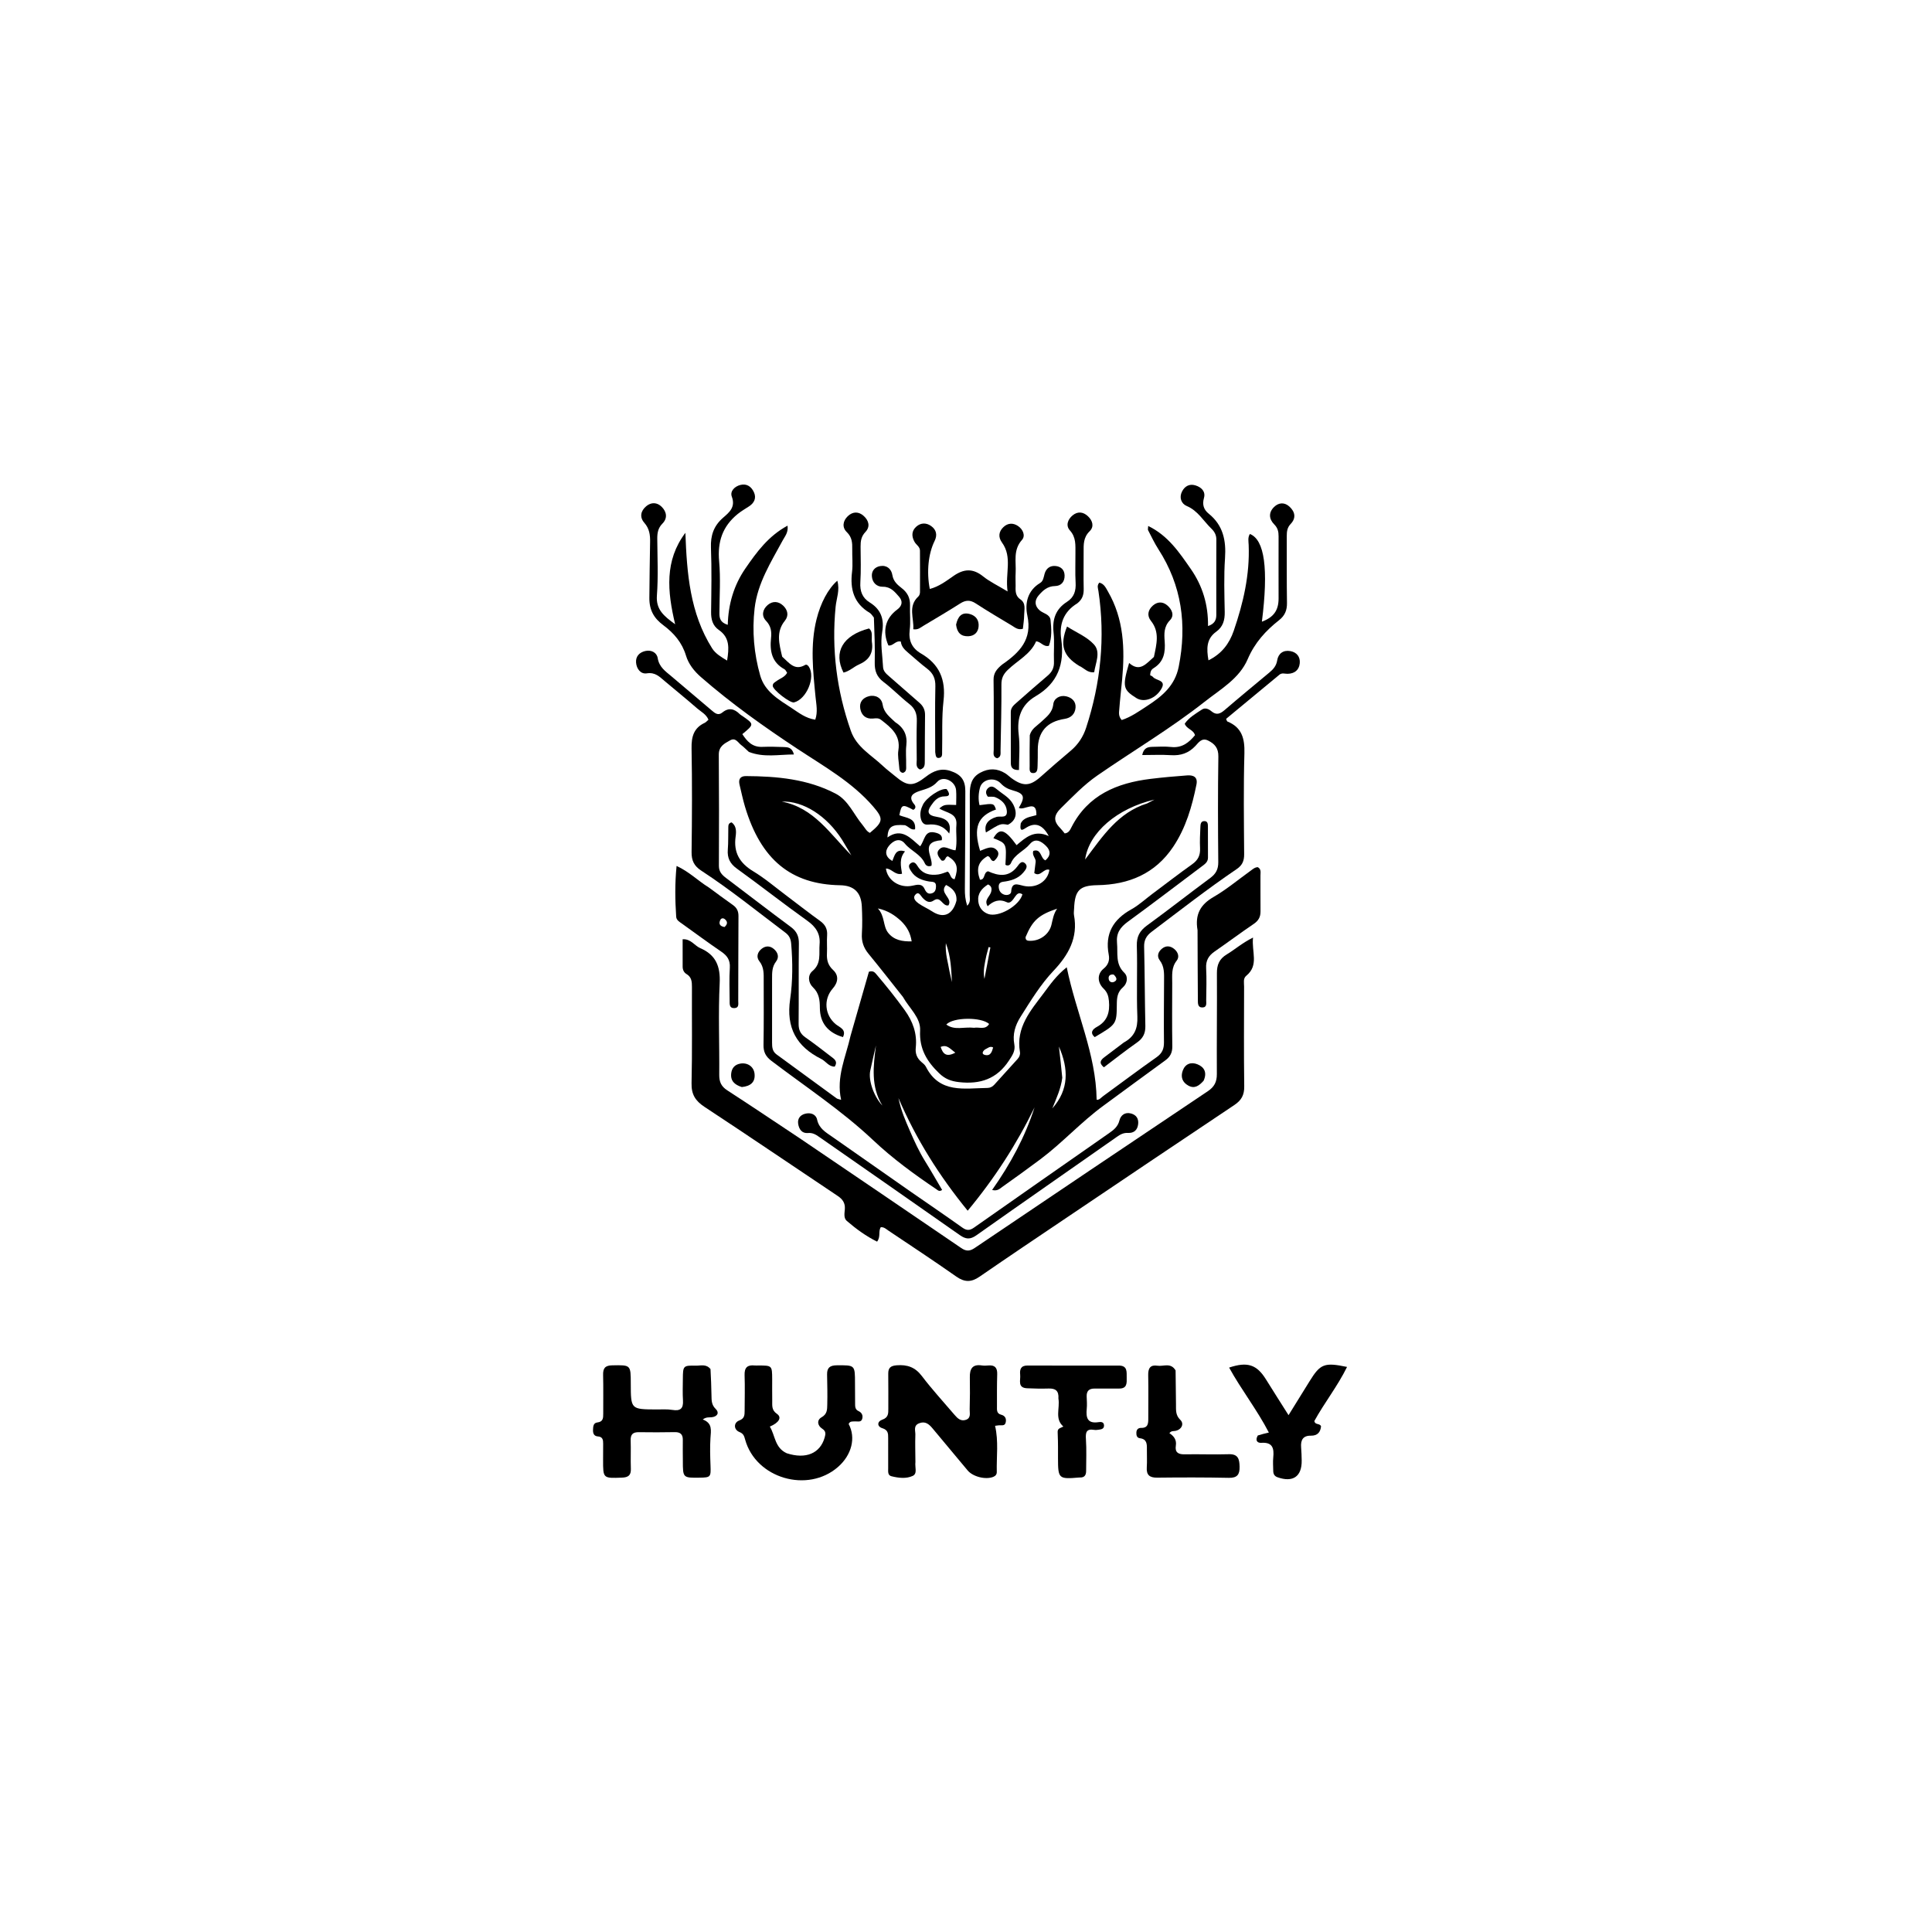 <svg version="1.1" id="Layer_1" xmlns="http://www.w3.org/2000/svg" xmlns:xlink="http://www.w3.org/1999/xlink" x="0px" y="0px"
	 width="100%" viewBox="0 0 1024 1024" enable-background="new 0 0 1024 1024" xml:space="preserve">
<path fill="#000000" opacity="1" stroke="none" 
	d="
M478.58,528.404 
	C472.356,520.553 466.41,512.935 460.284,505.465 
	C457.706,502.321 456.566,499.003 456.811,494.906 
	C457.099,490.093 457.022,485.24 456.787,480.42 
	C456.424,472.939 452.587,469.327 445.282,469.198 
	C419.229,468.738 403.277,455.605 394.873,427.587 
	C393.727,423.765 392.932,419.837 391.984,415.956 
	C391.282,413.078 392.293,411.322 395.375,411.34 
	C411.813,411.44 428.066,412.885 442.928,420.657 
	C449.666,424.181 452.447,431.613 457.124,437.185 
	C458.382,438.684 459.196,440.582 461.056,441.441 
	C468.186,435.534 468.388,433.947 462.796,427.47 
	C451.602,414.503 436.814,406.256 422.785,396.994 
	C404.981,385.24 387.605,372.893 371.497,358.852 
	C367.912,355.726 364.935,351.948 363.587,347.478 
	C361.499,340.552 357.19,335.555 351.621,331.412 
	C346.674,327.734 344.093,323.462 344.176,316.768 
	C344.298,306.951 344.347,297.124 344.565,287.301 
	C344.648,283.576 344.209,280.162 341.509,277.1 
	C338.882,274.122 339.56,270.769 342.53,268.292 
	C345.171,266.089 348.257,266.19 350.694,268.606 
	C353.394,271.281 353.895,274.693 351.108,277.508 
	C348.709,279.93 348.345,282.562 348.369,285.661 
	C348.446,295.659 348.915,305.699 348.174,315.645 
	C347.628,322.986 351.717,326.446 357.845,330.865 
	C353.662,313.343 352.196,297.112 363.268,282.406 
	C364.061,303.847 365.672,324.964 377.447,343.638 
	C379.161,346.355 382.112,348.176 385.372,350.117 
	C386.436,343.561 386.851,337.942 381.037,333.923 
	C377.699,331.616 376.847,328.256 376.896,324.315 
	C377.035,312.984 377.259,301.638 376.82,290.323 
	C376.567,283.816 378.276,278.752 383.207,274.445 
	C386.426,271.634 389.986,268.879 387.878,263.237 
	C386.813,260.388 389.338,257.815 392.396,257.037 
	C395.799,256.172 398.247,257.89 399.617,260.939 
	C401.008,264.033 399.706,266.572 397.146,268.285 
	C395.107,269.65 393.005,270.803 391.04,272.397 
	C382.929,278.975 380.222,287.136 381.153,297.458 
	C381.973,306.55 381.352,315.774 381.305,324.94 
	C381.291,327.629 381.723,329.937 385.729,331.172 
	C386.005,320.217 388.951,310.166 395.085,301.274 
	C401.06,292.612 407.237,284.116 417.421,278.612 
	C417.877,282.264 416.074,284.161 414.939,286.265 
	C408.699,297.832 401.484,309.052 399.952,322.494 
	C398.583,334.503 399.614,346.444 402.934,358.076 
	C405.379,366.646 412.805,370.823 419.581,375.281 
	C423.359,377.766 427.081,380.754 432.107,381.441 
	C433.543,377.279 432.642,373.36 432.26,369.456 
	C430.913,355.692 429.362,341.925 432.783,328.221 
	C434.936,319.595 438.854,312.126 443.785,307.787 
	C445.265,312.728 443.329,317.167 442.898,321.557 
	C440.683,344.134 443.46,366.032 450.979,387.399 
	C454.02,396.039 461.853,400.189 467.95,405.965 
	C470.001,407.908 472.311,409.574 474.474,411.402 
	C480.953,416.877 483.923,416.979 490.759,411.664 
	C494.657,408.635 498.778,406.97 503.741,408.604 
	C509.291,410.43 511.646,413.428 511.64,419.268 
	C511.621,436.588 511.532,453.907 511.402,471.226 
	C511.38,474.073 511.584,476.831 512.636,480.063 
	C514.586,478.171 513.956,476.113 513.964,474.389 
	C514.045,456.569 514.043,438.749 514.017,420.929 
	C514.01,416.19 514.863,412.051 519.57,409.536 
	C524.137,407.097 528.491,407.191 532.819,409.879 
	C533.943,410.577 534.89,411.55 535.961,412.34 
	C542.219,416.953 545.916,416.74 551.568,411.707 
	C556.792,407.054 562.07,402.456 567.433,397.964 
	C571.395,394.647 574.089,390.568 575.678,385.697 
	C583.395,362.052 585.879,337.937 582.192,313.268 
	C581.978,311.832 581.279,310.375 582.659,308.808 
	C585.172,309.37 586.124,311.578 587.247,313.519 
	C595.672,328.067 596.258,343.897 594.763,360.052 
	C594.273,365.353 593.633,370.641 593.238,375.948 
	C593.109,377.687 592.719,379.621 594.535,381.632 
	C599.454,380.043 603.766,376.954 608.149,374.098 
	C615.93,369.029 622.744,363.464 624.752,353.345 
	C629.17,331.084 626.37,310.331 613.959,291.079 
	C611.892,287.872 610.268,284.376 608.496,280.985 
	C608.31,280.628 608.51,280.069 608.567,278.775 
	C619.138,283.894 625.078,292.848 631.169,301.602 
	C637.401,310.559 640.426,320.603 640.275,331.824 
	C643.677,330.684 644.673,328.678 644.671,325.935 
	C644.657,312.602 644.631,299.27 644.69,285.938 
	C644.7,283.547 643.667,281.726 642.085,280.207 
	C637.825,276.118 634.932,270.69 628.996,268.193 
	C626.114,266.98 624.856,263.725 626.503,260.506 
	C627.916,257.741 630.362,256.294 633.559,257.252 
	C636.79,258.221 639.092,260.518 638.13,263.917 
	C637.1,267.553 638.039,270.157 640.664,272.276 
	C648.307,278.445 649.928,286.482 649.283,295.857 
	C648.632,305.313 648.95,314.849 649.13,324.344 
	C649.212,328.664 648.226,332.229 644.625,334.813 
	C639.305,338.63 639.475,343.904 640.507,349.985 
	C647.543,346.529 651.56,341.147 653.913,334.309 
	C658.984,319.574 662.453,304.569 661.818,288.834 
	C661.74,286.902 661.281,284.843 662.466,283.015 
	C670.275,286.086 672.367,301.48 668.828,329.504 
	C675.023,327.2 677.672,323.546 677.673,317.239 
	C677.674,306.24 677.629,295.241 677.673,284.242 
	C677.683,281.815 677.244,279.825 675.387,277.957 
	C672.512,275.067 672.299,271.607 675.32,268.678 
	C677.764,266.308 680.828,266.118 683.431,268.513 
	C686.412,271.255 687.082,274.562 684.074,277.709 
	C682.252,279.615 682.005,281.718 682.015,284.111 
	C682.063,295.943 681.935,307.777 682.123,319.607 
	C682.184,323.463 680.977,326.316 677.977,328.674 
	C670.85,334.277 665.027,340.67 661.311,349.354 
	C656.892,359.681 646.937,365.282 638.472,371.951 
	C620.39,386.198 600.562,397.928 581.66,410.998 
	C574.48,415.963 568.539,422.241 562.351,428.312 
	C558.59,432.003 558.145,435.017 561.779,438.725 
	C562.701,439.665 563.486,440.739 564.31,441.723 
	C566.47,441.524 567.197,439.814 567.888,438.462 
	C576.642,421.322 591.997,415.011 609.83,412.817 
	C616.267,412.025 622.737,411.459 629.206,410.981 
	C632.451,410.741 634.96,411.774 634.145,415.823 
	C631.796,427.48 628.516,438.821 621.813,448.83 
	C612.26,463.093 598.328,468.882 581.666,469.16 
	C572.235,469.318 569.671,471.85 569.293,481.565 
	C569.248,482.731 569.035,483.936 569.243,485.058 
	C571.475,497.058 566.29,506.182 558.388,514.535 
	C551.494,521.823 546.304,530.409 540.953,538.867 
	C538.036,543.476 536.611,548.187 537.609,553.527 
	C538.257,556.989 536.594,559.345 534.768,562.119 
	C528.348,571.871 519.537,574.82 508.287,573.545 
	C504.002,573.059 500.905,571.856 497.825,568.904 
	C491.292,562.643 487.181,555.926 487.682,546.222 
	C488.037,539.341 481.974,534.471 478.58,528.404 
M541.008,436.435 
	C542.716,433.028 546.336,432.982 549.305,432.045 
	C549.557,423.229 542.867,429.953 540.003,428.167 
	C543.523,422.235 542.918,420.621 536.593,418.85 
	C534.121,418.158 532.214,417.128 530.385,415.187 
	C526.992,411.586 520.593,413.003 519.405,417.492 
	C518.616,420.476 518.412,423.65 519.176,426.759 
	C526.715,425.732 526.715,425.732 527.884,429.054 
	C518.106,432.564 515.761,438.622 519.482,450.969 
	C522.525,449.846 525.933,447.659 528.574,450.882 
	C530.014,452.641 528.524,454.947 526.804,456.363 
	C524.784,456.496 525.163,453.769 523.371,453.796 
	C518.491,456.64 517.295,460.379 519.393,466.271 
	C522.403,466.33 521.057,462.421 523.706,461.794 
	C529.139,464.261 534.639,465.167 539.108,459.376 
	C540.189,457.976 541.425,455.792 543.395,457.681 
	C545.055,459.272 543.523,461.117 542.354,462.494 
	C539.594,465.746 535.771,466.849 531.731,467.351 
	C529.821,467.589 529.184,468.665 529.369,470.437 
	C529.56,472.263 530.479,473.558 532.225,474.166 
	C533.904,474.751 535.858,474.012 535.937,472.655 
	C536.256,467.187 539.436,468.836 542.524,469.518 
	C549.241,471.003 555.326,467.194 556.195,461.027 
	C553.2,459.955 551.456,465.103 548.191,462.748 
	C548.443,460.713 548.713,458.758 548.922,456.797 
	C549.135,454.803 546.767,453.365 547.701,450.983 
	C552.037,449.621 551.339,454.859 554.075,456.014 
	C556.986,453.556 556.929,450.879 554.456,448.404 
	C551.985,445.932 548.731,443.907 545.85,447.376 
	C542.789,451.063 537.801,452.741 535.814,457.487 
	C535.416,458.437 534.204,459.22 532.894,458.343 
	C533.535,447.045 533.535,447.045 526.528,444.254 
	C529.763,438.621 532.599,439.386 538.803,447.953 
	C543.487,444.024 548.169,439.557 555.861,443.139 
	C552.644,437.042 548.727,435.83 544.248,438.481 
	C542.339,439.612 540.268,441.572 541.008,436.435 
M479.695,437.37 
	C472.685,436.841 470.676,438.096 470.352,443.87 
	C478.005,438.409 482.731,444.411 487.688,448.565 
	C490.197,445.338 489.94,440.114 495.265,441.205 
	C497.353,441.633 499.82,442.448 499.135,445.338 
	C487.184,446.148 494.722,454.347 493.711,458.857 
	C491.801,459.591 490.688,458.702 490.128,457.485 
	C487.929,452.699 482.775,450.991 479.604,447.132 
	C476.78,443.694 473.236,445.696 471.091,448.39 
	C468.908,451.132 469.149,454.187 472.949,456.328 
	C474.218,453.468 474.596,449.662 479.69,451.249 
	C476.46,454.946 477.481,459.052 478.095,463.108 
	C474.348,464.054 472.597,460.263 469.553,460.357 
	C470.364,466.644 476.893,470.895 483.562,469.441 
	C486.137,468.88 488.666,468.164 490.024,471.125 
	C490.948,473.14 492.063,474.191 494.202,473.364 
	C495.838,472.73 496.096,471.115 496.103,469.594 
	C496.113,467.067 494.062,467.479 492.497,467.216 
	C488.608,466.563 485.069,465.242 482.86,461.701 
	C482.084,460.456 481.036,458.862 482.547,457.665 
	C484.371,456.22 485.482,457.674 486.443,459.209 
	C489.005,463.299 492.968,464.098 497.341,463.481 
	C499.092,463.233 500.768,462.453 502.304,461.971 
	C503.992,463.161 503.603,465.811 505.972,465.99 
	C508.147,459.824 507.311,456.924 502.501,453.88 
	C500.822,453.772 501.336,456.927 498.966,456.029 
	C497.779,454.462 495.95,452.488 497.564,450.495 
	C500.19,447.252 503.356,450.644 506.471,450.652 
	C507.465,446.098 506.533,441.596 506.912,437.179 
	C507.463,430.751 501.389,430.93 497.863,428.488 
	C500.351,426.46 500.651,426.407 506.784,426.654 
	C506.784,424.025 506.975,421.381 506.742,418.776 
	C506.309,413.942 499.887,410.87 496.758,414.4 
	C494.015,417.495 490.813,418.104 487.422,419.235 
	C483.935,420.397 481.049,422.156 484.615,426.365 
	C485.401,427.293 485.49,428.545 484.038,429.245 
	C478.29,426.125 477.793,426.302 476.682,432.076 
	C480.179,433.603 485.591,433.352 485.012,439.549 
	C482.781,440.079 481.851,438.272 479.695,437.37 
M525.258,472.962 
	C525.757,471.232 525.731,469.695 523.685,468.763 
	C520.381,470.843 518.059,473.563 518.503,477.665 
	C518.844,480.822 520.595,483.272 523.697,484.416 
	C529.166,486.435 540.261,480.137 541.914,474.027 
	C540.031,472.758 539.025,473.783 537.954,475.325 
	C536.931,476.797 535.514,479.074 533.755,478.239 
	C529.706,476.318 526.486,477.461 523.486,480.332 
	C521.488,477.006 524.32,475.61 525.258,472.962 
M506.943,477.4 
	C507.251,473.155 504.872,470.792 501.441,469.049 
	C497.495,473.302 505.173,475.929 502.703,479.861 
	C499.461,480.586 498.684,474.649 494.917,477.26 
	C492.446,478.972 490.604,477.6 488.882,475.745 
	C487.884,474.669 486.917,472.174 485.118,474.256 
	C483.57,476.046 485.406,477.789 486.791,478.789 
	C489.052,480.422 491.697,481.511 494.037,483.047 
	C499.916,486.907 504.877,485.076 506.943,477.4 
M477.464,488.047 
	C474.257,485.159 470.812,482.704 465.286,481.481 
	C469.132,485.679 467.909,490.84 470.74,494.407 
	C473.839,498.31 478.298,499.08 483.202,498.935 
	C482.521,494.618 480.825,491.285 477.464,488.047 
M543.57,496.699 
	C543.498,498.68 544.871,498.659 546.254,498.651 
	C551.298,498.62 556.046,495.194 557.272,490.232 
	C557.966,487.419 558.31,484.525 560.291,481.62 
	C550.53,484.908 547.275,487.825 543.57,496.699 
M608.001,425.833 
	C608.88,425.373 609.759,424.913 611.885,423.801 
	C592.141,428.433 577.097,441.241 575.142,455.563 
	C584.57,443.029 592.599,430.691 608.001,425.833 
M446.327,445.129 
	C438.27,432.45 425.75,424.375 414.295,424.855 
	C431.515,428.088 440.101,442.23 451.237,453.324 
	C449.723,450.799 448.21,448.273 446.327,445.129 
M516.299,544.747 
	C518.957,544.232 522.27,546.052 524.261,542.712 
	C520.112,538.991 505.241,539.059 501.552,543.021 
	C505.925,546.287 510.859,544.132 516.299,544.747 
M503.314,515.144 
	C503.728,516.95 504.143,518.756 504.557,520.562 
	C504.149,513.942 504.087,507.314 501.32,499.888 
	C500.922,505.735 502.484,509.98 503.314,515.144 
M498.564,554.892 
	C499.703,558.287 501.314,560.615 506.339,557.934 
	C503.465,555.844 501.961,553.452 498.564,554.892 
M522.791,506.477 
	C522.002,510.536 520.879,514.556 521.779,518.843 
	C522.828,513.282 523.878,507.721 524.927,502.16 
	C524.61,502.097 524.293,502.033 523.976,501.97 
	C523.648,503.229 523.321,504.489 522.791,506.477 
M522.029,556.274 
	C520.744,557.272 520.159,558.712 522.063,559.152 
	C525.064,559.845 525.74,557.448 526.384,555.175 
	C524.664,554.314 523.686,555.475 522.029,556.274 
z"/>
<path fill="#000000" opacity="1" stroke="none" 
	d="
M450.813,548.989 
	C454.155,537.275 457.405,525.958 460.544,515.027 
	C462.9,514.321 463.726,515.486 464.566,516.473 
	C469.746,522.562 474.723,528.791 479.424,535.281 
	C483.853,541.397 486.164,547.802 485.374,555.294 
	C485.052,558.343 485.978,560.843 488.333,562.845 
	C489.217,563.597 490.229,564.377 490.732,565.372 
	C498,579.75 511.203,576.775 523.435,576.63 
	C524.837,576.613 526.034,575.969 526.958,574.959 
	C531.118,570.413 535.251,565.842 539.37,561.258 
	C540.298,560.225 540.823,558.933 540.588,557.566 
	C538.344,544.51 546.322,535.551 553.269,526.278 
	C556.595,521.838 559.773,517.151 565.392,512.675 
	C570.308,536.872 580.911,558.548 581.238,582.864 
	C582.609,583.152 583.581,581.77 584.732,580.934 
	C594.163,574.076 603.474,567.048 613.014,560.346 
	C615.986,558.258 616.966,555.902 616.923,552.412 
	C616.79,541.584 616.949,530.752 616.975,519.922 
	C616.984,516.116 617.249,512.348 614.669,508.955 
	C613.035,506.807 613.852,504.43 615.919,502.77 
	C618.028,501.075 620.29,501.306 622.328,502.941 
	C624.406,504.608 625.248,507.164 623.679,509.148 
	C620.748,512.852 621.31,516.947 621.3,521.05 
	C621.273,532.214 621.17,543.379 621.347,554.54 
	C621.401,557.912 620.253,560.133 617.571,562.071 
	C606.633,569.97 595.817,578.036 584.916,585.987 
	C573.043,594.646 563.16,605.642 551.418,614.442 
	C544.754,619.435 537.991,624.298 531.198,629.113 
	C529.937,630.008 528.726,631.428 525.837,630.714 
	C535.508,617.006 543.285,602.659 548.332,586.933 
	C538.906,606.285 527.383,624.256 512.892,641.707 
	C497.954,623.356 485.751,604.175 476.198,581.996 
	C477.585,588.785 479.985,594.094 482.282,599.427 
	C484.651,604.929 487.152,610.363 490.324,615.477 
	C493.439,620.498 496.357,625.641 499.341,630.695 
	C497.826,631.777 497.079,630.844 496.311,630.327 
	C484.551,622.409 473.107,614.05 462.782,604.314 
	C446.108,588.591 426.985,576.036 408.823,562.242 
	C405.845,559.98 404.616,557.554 404.679,553.848 
	C404.874,542.521 404.781,531.188 404.775,519.858 
	C404.773,516.228 405.029,512.679 402.444,509.429 
	C400.731,507.276 401.444,504.6 403.764,502.819 
	C405.889,501.187 408.173,501.276 410.174,502.994 
	C412.314,504.831 413.104,507.306 411.311,509.651 
	C409.186,512.433 409.205,515.47 409.214,518.648 
	C409.247,529.978 409.241,541.309 409.21,552.639 
	C409.204,555.044 409.384,557.264 411.572,558.859 
	C422.206,566.61 432.806,574.406 443.441,582.156 
	C443.918,582.503 444.615,582.548 445.811,582.922 
	C443.099,570.801 448.284,560.32 450.813,548.989 
M563.024,571.232 
	C562.333,576.931 559.919,582.118 557.745,587.498 
	C566.638,577.448 566.407,566.514 561.241,554.681 
	C561.878,560.201 562.466,565.282 563.024,571.232 
M461.253,567.481 
	C460.178,572.493 463.032,580.992 467.692,585.994 
	C461.433,575.869 462.894,565.017 464.273,554.104 
	C463.303,558.295 462.334,562.487 461.253,567.481 
z"/>
<path fill="#000000" opacity="1" stroke="none" 
	d="
M424.922,604.018 
	C453.326,623.294 481.449,642.342 509.496,661.502 
	C512.112,663.288 514.028,663.207 516.607,661.466 
	C557.752,633.694 598.933,605.975 640.183,578.359 
	C643.625,576.055 644.98,573.393 644.956,569.299 
	C644.853,551.472 645.096,533.644 644.987,515.817 
	C644.96,511.385 646.237,508.255 650.151,505.896 
	C654.494,503.277 658.333,499.824 664.134,496.926 
	C663.295,504.537 667.405,511.565 660.546,517.182 
	C658.783,518.626 659.397,520.902 659.394,522.856 
	C659.365,540.518 659.232,558.181 659.468,575.839 
	C659.528,580.386 657.978,583.18 654.248,585.669 
	C624.596,605.45 595.042,625.379 565.477,645.29 
	C550.004,655.711 534.511,666.104 519.152,676.692 
	C514.833,679.669 511.255,679.692 506.896,676.632 
	C495.038,668.305 482.936,660.326 470.898,652.258 
	C469.705,651.458 468.589,650.307 466.838,650.447 
	C465.397,652.598 466.911,655.422 464.878,658.095 
	C459.06,655.224 453.772,651.369 448.814,647.104 
	C447.062,645.596 447.623,642.997 447.784,640.883 
	C448.031,637.644 446.616,635.618 444.024,633.886 
	C420.481,618.153 397.062,602.234 373.408,586.67 
	C368.573,583.488 366.398,580.065 366.537,574.118 
	C366.934,557.133 366.666,540.132 366.744,523.137 
	C366.757,520.339 366.575,517.865 363.835,516.244 
	C362.483,515.444 361.831,514.002 361.819,512.414 
	C361.782,507.618 361.806,502.821 361.806,497.821 
	C366.211,497.573 368.093,501.221 371.151,502.538 
	C379.433,506.103 381.886,512.176 381.444,521.19 
	C380.655,537.312 381.361,553.503 381.214,569.664 
	C381.181,573.387 382.243,575.814 385.456,577.894 
	C398.598,586.402 411.579,595.157 424.922,604.018 
z"/>
<path fill="#000000" opacity="1" stroke="none" 
	d="
M485.192,774.905 
	C484.836,777.753 486.385,781.044 483.734,782.267 
	C480.242,783.879 476.208,783.36 472.477,782.436 
	C470.397,781.921 470.769,779.824 470.756,778.211 
	C470.714,772.886 470.724,767.56 470.748,762.234 
	C470.759,759.836 470.758,757.93 467.607,756.96 
	C464.824,756.104 464.802,753.43 467.654,752.445 
	C470.912,751.32 470.837,749.118 470.825,746.566 
	C470.796,740.409 470.883,734.25 470.791,728.094 
	C470.743,724.909 472.128,723.878 475.272,723.632 
	C480.856,723.195 485.04,724.618 488.612,729.333 
	C494.028,736.483 500.143,743.103 505.966,749.946 
	C507.533,751.787 509.276,753.44 511.94,752.539 
	C514.78,751.579 513.89,748.969 513.946,746.974 
	C514.103,741.319 514.145,735.656 514.034,730.001 
	C513.947,725.555 515.353,722.946 520.357,723.707 
	C521.496,723.881 522.692,723.83 523.847,723.725 
	C527.291,723.414 528.648,724.943 528.541,728.369 
	C528.366,734.022 528.412,739.684 528.415,745.341 
	C528.416,747.135 528.115,749.178 530.561,749.799 
	C532.807,750.37 533.503,751.938 533.033,753.96 
	C532.553,756.024 530.681,755.287 529.29,755.454 
	C528.663,755.529 528.038,755.624 527.407,755.711 
	C529.322,763.944 528.121,772.07 528.315,780.144 
	C528.346,781.404 527.714,782.26 526.444,782.774 
	C522.441,784.393 515.673,782.724 512.862,779.352 
	C506.682,771.941 500.473,764.552 494.312,757.125 
	C492.399,754.819 490.385,753.064 487.097,754.392 
	C483.998,755.644 485.232,758.34 485.158,760.443 
	C484.994,765.096 485.16,769.761 485.192,774.905 
z"/>
<path fill="#000000" opacity="1" stroke="none" 
	d="
M396.908,398.525 
	C395.379,397.153 394.232,395.919 392.901,394.933 
	C391.162,393.644 389.904,390.787 387.066,392.354 
	C384.055,394.017 380.94,395.501 380.976,399.987 
	C381.135,419.639 381.115,439.292 381.032,458.945 
	C381.019,462.078 382.711,463.757 384.914,465.42 
	C396.344,474.048 407.674,482.809 419.182,491.331 
	C422.326,493.66 423.48,496.3 423.426,500.18 
	C423.228,514.334 423.426,528.494 423.285,542.65 
	C423.253,545.813 424.224,547.969 426.813,549.784 
	C431.447,553.032 435.94,556.487 440.414,559.957 
	C442.03,561.209 444.248,562.428 442.415,565.331 
	C439.245,565.398 437.742,562.496 435.326,561.292 
	C422.156,554.726 416.574,544.773 418.793,529.586 
	C420.194,519.997 420.173,510.016 419.34,500.175 
	C419.121,497.58 418.306,495.865 416.283,494.342 
	C401.519,483.226 387.151,471.565 371.666,461.445 
	C367.87,458.965 366.492,456.119 366.552,451.605 
	C366.795,433.287 366.878,414.96 366.543,396.645 
	C366.432,390.526 367.657,385.849 373.503,383.124 
	C374.213,382.793 374.755,382.101 375.506,381.466 
	C374.289,378.535 371.596,377.274 369.534,375.484 
	C363.877,370.571 358.064,365.839 352.33,361.014 
	C349.582,358.702 347.282,356.19 342.836,356.888 
	C339.549,357.405 337.38,354.485 337.127,351.157 
	C336.881,347.915 338.847,345.806 341.946,345.065 
	C345.222,344.283 348.125,345.883 348.597,348.819 
	C349.361,353.581 352.71,355.787 355.842,358.436 
	C362.961,364.459 370.076,370.486 377.188,376.516 
	C378.881,377.951 380.592,379.496 382.871,377.633 
	C386.279,374.845 389.264,375.675 392.107,378.517 
	C392.455,378.865 392.914,379.103 393.325,379.387 
	C399.808,383.852 399.808,383.852 393.451,389.105 
	C395.956,392.92 398.716,396.038 403.934,395.858 
	C407.759,395.726 411.598,395.779 415.422,395.945 
	C417.48,396.034 419.819,396.039 420.794,399.884 
	C412.633,399.889 404.911,401.637 396.908,398.525 
z"/>
<path fill="#000000" opacity="1" stroke="none" 
	d="
M595.609,552.568 
	C601.355,549.449 603.07,545.042 602.823,538.822 
	C602.328,526.345 602.91,513.828 602.542,501.342 
	C602.397,496.424 604.05,493.353 607.933,490.525 
	C619.241,482.287 630.25,473.64 641.498,465.316 
	C644.45,463.132 645.746,460.727 645.711,456.966 
	C645.54,438.306 645.468,419.641 645.756,400.984 
	C645.826,396.468 643.806,394.23 640.294,392.494 
	C636.977,390.854 635.258,393.581 633.593,395.359 
	C629.987,399.213 625.788,400.594 620.6,400.256 
	C615.696,399.936 610.755,400.187 605.397,400.187 
	C606.157,396.358 608.391,395.906 610.743,395.845 
	C614.073,395.759 617.437,395.568 620.733,395.922 
	C626.46,396.539 630.128,393.612 633.372,389.676 
	C632.517,386.636 628.885,386.457 627.932,383.572 
	C630.25,380.207 633.753,378.241 637.035,376.078 
	C638.814,374.906 640.666,375.802 642.104,377.002 
	C644.736,379.198 646.732,378.355 649.069,376.345 
	C656.897,369.611 664.872,363.047 672.808,356.439 
	C674.887,354.708 676.472,352.923 676.95,349.952 
	C677.52,346.409 680.148,344.428 683.871,345.088 
	C687.256,345.687 689.214,348.086 688.9,351.504 
	C688.565,355.146 686.133,357.065 682.439,357.127 
	C680.977,357.152 679.479,356.481 678.125,357.603 
	C668.67,365.442 659.205,373.27 649.854,381.009 
	C650.234,381.829 650.297,382.303 650.517,382.392 
	C658.233,385.524 659.784,391.455 659.561,399.271 
	C659.053,417.085 659.304,434.924 659.425,452.751 
	C659.449,456.249 658.484,458.593 655.475,460.631 
	C640.022,471.095 625.337,482.611 610.435,493.831 
	C607.661,495.92 606.323,498.202 606.411,501.793 
	C606.754,515.778 606.756,529.771 607.06,543.757 
	C607.144,547.629 605.871,550.303 602.636,552.557 
	C596.658,556.723 590.948,561.273 585.078,565.7 
	C582.219,563.332 583.432,561.781 585.355,560.321 
	C588.673,557.803 592,555.297 595.609,552.568 
z"/>
<path fill="#000000" opacity="1" stroke="none" 
	d="
M376.582,725.64 
	C376.877,730.548 376.991,735.037 377.097,739.527 
	C377.158,742.15 377.029,744.554 379.348,746.79 
	C381.331,748.703 380.352,750.769 377.307,751.159 
	C375.891,751.34 374.333,750.924 372.483,752.357 
	C377.781,754.328 376.805,758.275 376.555,762.251 
	C376.253,767.061 376.404,771.912 376.587,776.737 
	C376.818,782.83 376.664,783.113 370.857,783.193 
	C361.934,783.316 361.937,783.316 361.926,774.205 
	C361.921,770.539 361.835,766.872 361.907,763.208 
	C361.966,760.228 360.592,759.019 357.666,759.061 
	C351.335,759.152 345.001,759.209 338.671,759.089 
	C335.473,759.028 334.156,760.226 334.269,763.486 
	C334.442,768.479 334.19,773.487 334.372,778.48 
	C334.5,781.992 332.955,783.054 329.625,783.177 
	C319.624,783.544 319.628,783.65 319.654,773.723 
	C319.661,770.89 319.637,768.057 319.687,765.225 
	C319.722,763.219 319.45,761.517 316.932,761.343 
	C314.708,761.189 314.248,759.605 314.317,757.817 
	C314.382,756.164 314.436,754.171 316.603,753.929 
	C319.68,753.584 319.736,751.57 319.725,749.272 
	C319.691,742.44 319.836,735.605 319.66,728.777 
	C319.569,725.234 320.673,723.722 324.466,723.656 
	C334.308,723.485 334.306,723.332 334.323,733.243 
	C334.348,746.982 334.348,746.974 347.883,747.04 
	C350.715,747.053 353.599,746.825 356.364,747.282 
	C360.57,747.976 362.256,746.594 361.991,742.303 
	C361.756,738.484 361.893,734.64 361.928,730.808 
	C361.991,723.872 362.094,723.693 368.868,723.827 
	C371.407,723.878 374.261,722.795 376.582,725.64 
z"/>
<path fill="#000000" opacity="1" stroke="none" 
	d="
M416.974,770.246 
	C427.137,773.555 434.695,770.297 437.076,761.96 
	C437.617,760.068 437.875,758.581 435.804,757.249 
	C433.17,755.557 432.874,752.636 435.437,751.199 
	C438.524,749.47 438.403,746.965 438.469,744.437 
	C438.609,739.121 438.473,733.796 438.373,728.476 
	C438.306,724.869 439.94,723.663 443.551,723.639 
	C453.168,723.576 453.162,723.421 453.166,733.096 
	C453.167,736.593 453.166,740.091 453.222,743.588 
	C453.249,745.227 453.059,747.006 454.997,747.885 
	C456.782,748.694 457.486,750.167 457.001,751.969 
	C456.453,754.003 454.622,753.284 453.215,753.373 
	C451.92,753.454 450.471,753.121 449.807,754.748 
	C453.717,762.008 451.454,771.148 444.172,777.512 
	C428.054,791.601 400.635,783.566 394.948,763.048 
	C394.445,761.233 394.12,759.878 391.96,759.019 
	C388.806,757.766 388.727,754.039 391.824,752.884 
	C394.618,751.842 394.661,750.002 394.669,747.808 
	C394.694,741.479 394.866,735.145 394.649,728.824 
	C394.512,724.831 396.158,723.322 399.962,723.726 
	C400.621,723.796 401.294,723.736 401.96,723.737 
	C409.199,723.744 409.228,723.762 409.272,730.938 
	C409.296,734.768 409.22,738.6 409.296,742.429 
	C409.346,744.969 408.867,747.355 411.792,749.368 
	C414.534,751.255 412.906,754.079 408.024,756.12 
	C410.903,760.784 410.589,767.349 416.974,770.246 
z"/>
<path fill="#000000" opacity="1" stroke="none" 
	d="
M666.669,760.827 
	C668.591,760.216 670.189,759.834 672.519,759.276 
	C666.252,747.158 657.917,736.603 651.46,724.848 
	C661.219,721.577 666.134,723.28 671,731.12 
	C674.756,737.172 678.597,743.172 682.952,750.067 
	C686.936,743.642 690.497,737.918 694.039,732.181 
	C699.805,722.842 701.882,721.984 713.965,724.502 
	C708.93,734.75 701.89,743.573 696.639,753.164 
	C697.007,755.406 699.508,754.213 700.182,755.982 
	C699.864,759.086 698.31,760.997 694.782,760.941 
	C690.557,760.873 689.327,763.329 689.62,767.112 
	C689.799,769.434 689.888,771.765 689.923,774.094 
	C690.053,782.61 685.26,785.888 677.099,782.969 
	C675.376,782.352 674.856,781.143 674.84,779.52 
	C674.818,777.189 674.614,774.837 674.847,772.53 
	C675.331,767.744 674.623,764.311 668.536,764.727 
	C666.366,764.876 665.133,763.445 666.669,760.827 
z"/>
<path fill="#000000" opacity="1" stroke="none" 
	d="
M538.301,310.658 
	C538.162,313.686 538.368,316.013 540.845,317.695 
	C543.897,319.767 542.852,323.093 542.825,325.988 
	C542.802,328.448 542.383,330.904 542.147,333.277 
	C539.516,334.049 537.965,332.56 536.33,331.581 
	C529.901,327.729 523.438,323.922 517.164,319.827 
	C514.215,317.903 511.823,318.005 508.922,319.853 
	C502.463,323.97 495.845,327.839 489.275,331.781 
	C487.891,332.611 486.667,333.903 484.054,333.519 
	C484.531,327.665 481.041,321.39 486.784,316.105 
	C487.317,315.615 487.611,314.609 487.615,313.839 
	C487.66,306.51 487.625,299.18 487.596,291.85 
	C487.587,289.766 485.669,288.833 484.777,287.284 
	C483.1,284.375 483.038,281.449 485.661,279.123 
	C488.049,277.007 490.964,276.99 493.508,278.796 
	C496.304,280.78 496.916,283.579 495.352,286.739 
	C492.044,293.423 491.025,303.024 492.806,312.16 
	C497.602,310.935 501.494,307.972 505.306,305.31 
	C510.887,301.412 515.683,301.159 521.107,305.525 
	C524.552,308.298 528.672,310.232 534.043,313.483 
	C532.655,303.921 536.767,295.416 531.053,287.521 
	C529,284.684 529.315,281.783 531.81,279.397 
	C534.135,277.174 536.946,277.013 539.593,278.809 
	C542.282,280.632 543.611,283.995 541.658,286.178 
	C536.842,291.562 538.651,297.749 538.309,303.705 
	C538.185,305.864 538.295,308.036 538.301,310.658 
z"/>
<path fill="#000000" opacity="1" stroke="none" 
	d="
M560.987,741.246 
	C561.277,737.012 559.289,735.845 555.818,735.947 
	C551.998,736.06 548.163,735.993 544.344,735.809 
	C539.138,735.558 541.022,731.465 540.715,728.665 
	C540.411,725.882 541.011,723.741 544.581,723.754 
	C560.72,723.815 576.858,723.803 592.997,723.783 
	C597.664,723.777 597.123,727.13 597.172,730.101 
	C597.22,732.99 597.467,736.014 593.132,735.96 
	C588.807,735.906 584.48,736.008 580.155,735.967 
	C577.246,735.94 575.846,737.243 575.96,740.195 
	C576.043,742.355 576.212,744.54 575.995,746.679 
	C575.517,751.388 576.327,754.679 582.234,753.773 
	C583.435,753.589 585.129,753.559 585.158,755.55 
	C585.184,757.347 583.723,757.577 582.389,757.772 
	C581.572,757.891 580.708,757.992 579.904,757.859 
	C575.784,757.175 575.32,759.185 575.56,762.749 
	C575.94,768.369 575.679,774.034 575.671,779.679 
	C575.668,781.828 574.792,783.191 572.411,783.098 
	C572.245,783.092 572.078,783.104 571.913,783.118 
	C561.075,784.038 560.774,783.752 560.764,772.806 
	C560.761,768.815 560.817,764.818 560.638,760.833 
	C560.487,757.484 560.354,757.49 563.605,756.103 
	C558.895,752.001 561.859,746.509 560.987,741.246 
z"/>
<path fill="#000000" opacity="1" stroke="none" 
	d="
M623.089,726.365 
	C623.207,732.646 623.189,738.469 623.297,744.29 
	C623.351,747.181 622.922,749.97 625.565,752.53 
	C627.852,754.744 626.141,757.848 622.86,758.42 
	C621.908,758.586 620.82,758.289 619.81,759.613 
	C622.156,761.114 623.715,763.12 623.221,766.222 
	C622.67,769.686 624.404,770.889 627.825,770.824 
	C635.641,770.675 643.469,771.01 651.28,770.765 
	C656.314,770.607 656.92,773.411 657.006,777.377 
	C657.096,781.488 655.815,783.377 651.294,783.283 
	C638.655,783.02 626.006,783.039 613.364,783.185 
	C609.281,783.232 607.547,781.792 607.82,777.669 
	C608.028,774.521 607.835,771.349 607.875,768.188 
	C607.91,765.411 607.933,762.757 604.178,762.294 
	C602.511,762.089 602.24,760.667 602.303,759.251 
	C602.374,757.658 603.28,756.786 604.857,756.812 
	C608.532,756.872 608.623,754.407 608.613,751.734 
	C608.587,744.081 608.736,736.425 608.572,728.776 
	C608.494,725.177 609.751,723.27 613.446,723.853 
	C616.66,724.36 620.525,721.995 623.089,726.365 
z"/>
<path fill="#000000" opacity="1" stroke="none" 
	d="
M634.724,493.03 
	C633.294,484.722 636.199,479.465 643.195,475.422 
	C650.075,471.447 656.255,466.258 662.737,461.595 
	C663.943,460.727 665.049,459.671 666.64,459.612 
	C668.609,460.662 668.051,462.519 668.067,464.071 
	C668.132,470.394 668.021,476.72 668.096,483.043 
	C668.131,485.975 667.045,487.967 664.553,489.659 
	C657.535,494.423 650.736,499.509 643.756,504.33 
	C640.606,506.505 639.065,509.106 639.274,513.088 
	C639.57,518.731 639.392,524.402 639.309,530.06 
	C639.286,531.589 639.843,533.863 637.417,533.974 
	C634.759,534.097 634.909,531.735 634.895,529.972 
	C634.797,517.823 634.774,505.673 634.724,493.03 
z"/>
<path fill="#000000" opacity="1" stroke="none" 
	d="
M375.623,470.335 
	C380.077,473.597 384.208,476.692 388.432,479.656 
	C390.535,481.132 391.422,482.939 391.405,485.54 
	C391.304,500.529 391.344,515.518 391.281,530.508 
	C391.274,532.04 391.816,534.205 389.274,534.315 
	C386.493,534.437 386.743,532.202 386.73,530.412 
	C386.691,524.583 386.455,518.736 386.826,512.93 
	C387.086,508.861 385.422,506.513 382.236,504.352 
	C375.211,499.588 368.399,494.511 361.493,489.57 
	C360.138,488.6 358.517,487.75 358.394,485.882 
	C357.816,477.138 357.655,468.399 358.604,458.973 
	C365.317,462.044 369.87,466.791 375.623,470.335 
M383.991,491.345 
	C385.475,490.058 385.907,488.656 384.245,487.23 
	C383.359,486.471 382.268,486.559 381.763,487.639 
	C380.945,489.387 381.247,490.864 383.991,491.345 
z"/>
<path fill="#000000" opacity="1" stroke="none" 
	d="
M483.071,631.888 
	C492.263,638.257 501.209,644.349 510.023,650.628 
	C512.271,652.23 513.902,652.3 516.203,650.683 
	C540.04,633.923 563.95,617.266 587.843,600.586 
	C590.312,598.862 592.501,597.15 593.324,593.845 
	C594.004,591.111 596.254,589.308 599.455,590.169 
	C602.242,590.918 603.572,592.882 603.247,595.8 
	C602.893,598.982 600.949,600.64 597.864,600.47 
	C595.491,600.339 593.81,601.261 591.97,602.552 
	C567.169,619.955 542.269,637.218 517.534,654.713 
	C514.192,657.077 511.908,656.873 508.708,654.624 
	C483.922,637.194 459.018,619.932 434.169,602.591 
	C432.368,601.335 430.704,600.302 428.267,600.523 
	C424.981,600.822 423.463,598.454 423.044,595.604 
	C422.657,592.978 424.039,591.06 426.616,590.341 
	C429.592,589.51 432.479,590.554 433.085,593.412 
	C434.094,598.167 437.668,600.116 441.031,602.474 
	C454.936,612.225 468.86,621.948 483.071,631.888 
z"/>
<path fill="#000000" opacity="1" stroke="none" 
	d="
M570.983,319.785 
	C563.531,324.339 561.374,331.047 562.471,338.783 
	C564.321,351.828 560.698,362.075 548.936,368.993 
	C541.223,373.53 538.875,380.461 539.932,389.283 
	C540.671,395.442 540.075,401.76 540.075,408.119 
	C536.473,408.249 535.766,406.563 535.759,404.374 
	C535.727,395.385 535.767,386.396 535.737,377.408 
	C535.73,375.103 537.256,373.797 538.748,372.484 
	C544.244,367.648 549.726,362.792 555.321,358.072 
	C557.677,356.084 558.746,353.83 558.621,350.708 
	C558.416,345.562 558.971,340.355 558.412,335.26 
	C557.648,328.284 559.527,322.793 565.503,318.994 
	C569.353,316.546 570.342,313.113 570.093,308.763 
	C569.798,303.619 570.047,298.446 570.001,293.286 
	C569.963,289.025 570.443,284.846 567.053,281.112 
	C564.778,278.606 565.901,275.296 568.505,273.156 
	C571.201,270.94 574.117,271.245 576.631,273.609 
	C579.128,275.957 580.037,279.127 577.524,281.573 
	C574.168,284.839 574.325,288.612 574.347,292.608 
	C574.383,299.1 574.224,305.595 574.377,312.083 
	C574.449,315.144 573.739,317.649 570.983,319.785 
z"/>
<path fill="#000000" opacity="1" stroke="none" 
	d="
M463.184,327.319 
	C462.312,326.242 461.761,325.297 460.939,324.81 
	C452.529,319.824 450.481,312.266 451.604,303.101 
	C452.087,299.16 451.627,295.11 451.704,291.111 
	C451.769,287.742 451.636,284.748 448.824,282.032 
	C446.218,279.516 446.71,276.088 449.357,273.574 
	C452.035,271.03 455.193,271.038 457.894,273.553 
	C460.511,275.99 461.334,279.181 458.685,281.963 
	C456.47,284.29 456.104,286.795 456.128,289.701 
	C456.182,296.033 456.382,302.383 456.002,308.694 
	C455.723,313.334 457.036,316.872 460.95,319.296 
	C466.935,323.004 468.758,328.113 467.571,335.055 
	C466.531,341.13 467.734,347.348 468.036,353.501 
	C468.146,355.76 469.65,357.054 471.167,358.379 
	C476.562,363.093 481.937,367.829 487.35,372.522 
	C489.365,374.269 490.339,376.323 490.293,379.07 
	C490.157,387.067 490.236,395.069 490.16,403.068 
	C490.142,405.009 490.363,407.217 487.614,407.871 
	C485.191,406.765 485.911,404.516 485.889,402.675 
	C485.81,395.843 485.746,389.006 485.934,382.178 
	C486.038,378.403 485.051,375.547 481.928,373.11 
	C477.206,369.425 473.028,365.036 468.255,361.428 
	C464.633,358.691 463.529,355.489 463.628,351.133 
	C463.806,343.316 463.489,335.487 463.184,327.319 
z"/>
<path fill="#000000" opacity="1" stroke="none" 
	d="
M417.642,475.326 
	C423.511,479.758 429.031,484.062 434.704,488.154 
	C437.407,490.104 438.622,492.419 438.386,495.764 
	C438.162,498.914 438.457,502.099 438.301,505.257 
	C438.13,508.722 438.742,511.512 441.559,514.117 
	C444.695,517.017 444.241,520.689 441.388,523.918 
	C436.308,529.666 437.125,538.093 443.005,542.899 
	C445.023,544.549 448.776,545.62 446.776,549.698 
	C438.635,547.254 434.593,542.047 434.549,534.219 
	C434.526,530.194 434.191,526.445 430.879,523.288 
	C428.366,520.892 427.964,516.907 430.607,514.692 
	C435.477,510.608 433.976,505.4 434.395,500.469 
	C434.861,494.982 432.469,491.286 427.932,488.05 
	C415.322,479.056 403.139,469.465 390.577,460.401 
	C386.873,457.728 385.403,454.714 385.756,450.298 
	C386.074,446.32 385.913,442.305 386.02,438.308 
	C386.046,437.325 386.166,436.27 387.724,435.873 
	C390.392,437.7 390.262,440.815 389.901,443.387 
	C388.714,451.85 392.011,457.433 399.24,461.809 
	C405.623,465.673 411.343,470.634 417.642,475.326 
z"/>
<path fill="#000000" opacity="1" stroke="none" 
	d="
M610.786,473.758 
	C618.013,468.364 624.864,463.054 631.923,458.038 
	C634.984,455.864 636.232,453.304 636.053,449.612 
	C635.868,445.794 636.065,441.951 636.24,438.125 
	C636.297,436.857 636.449,435.232 638.269,435.201 
	C640.156,435.168 640.211,436.755 640.223,438.067 
	C640.272,443.564 640.225,449.062 640.251,454.56 
	C640.262,456.927 638.577,458.007 636.961,459.218 
	C623.898,469.01 610.937,478.94 597.748,488.558 
	C593.748,491.476 591.549,494.584 592.043,499.756 
	C592.567,505.239 591.064,510.919 595.886,515.57 
	C598.095,517.7 597.469,521.307 595.186,523.286 
	C592.26,525.823 591.965,528.771 591.938,532.188 
	C591.854,542.857 591.795,542.857 580.238,549.695 
	C577.373,547.288 579.348,545.373 581.293,544.321 
	C586.99,541.243 588.314,536.517 587.759,530.517 
	C587.515,527.87 586.893,525.916 584.924,523.991 
	C581.574,520.716 581.451,516.25 584.903,513.442 
	C587.562,511.279 588.181,508.8 587.65,506 
	C585.537,494.861 590.008,487.313 599.647,481.967 
	C603.544,479.806 606.895,476.66 610.786,473.758 
M590.273,516.539 
	C588.36,516.311 587.292,517.167 587.668,519.067 
	C587.927,520.375 589.2,520.965 590.407,520.437 
	C592.328,519.596 592.017,518.216 590.273,516.539 
z"/>
<path fill="#000000" opacity="1" stroke="none" 
	d="
M495.69,398.655 
	C495.671,386.703 495.509,375.211 495.76,363.727 
	C495.849,359.633 494.551,356.787 491.345,354.369 
	C487.895,351.767 484.718,348.803 481.405,346.018 
	C479.471,344.393 477.696,342.672 477.469,340.057 
	C474.641,339.36 473.344,342.571 470.858,342.091 
	C467.581,334.518 469.199,327.759 475.555,323.066 
	C478.313,321.03 478.538,318.558 476.498,316.248 
	C474.258,313.712 472.121,310.944 467.925,310.997 
	C464.589,311.039 462.282,308.739 462.103,305.295 
	C461.957,302.478 463.77,300.495 466.513,300.036 
	C470.104,299.437 472.457,301.592 472.979,304.822 
	C473.532,308.239 475.767,310.03 478.083,311.85 
	C481.08,314.206 482.459,317.112 482.331,320.924 
	C482.185,325.248 482.699,329.633 482.165,333.897 
	C481.453,339.577 483.407,343.619 488.18,346.386 
	C497.914,352.031 501.372,360.243 500.087,371.431 
	C499.065,380.32 499.562,389.382 499.343,398.367 
	C499.312,399.634 499.607,401.322 497.889,401.681 
	C495.961,402.083 495.945,400.405 495.69,398.655 
z"/>
<path fill="#000000" opacity="1" stroke="none" 
	d="
M531.144,352.232 
	C540.458,345.808 547.231,338.886 544.517,326.257 
	C543.122,319.767 544.583,313.015 551.33,308.959 
	C552.976,307.969 553.157,305.898 553.656,304.128 
	C554.496,301.149 556.668,299.656 559.637,300.015 
	C562.341,300.342 564.188,301.99 564.261,305.003 
	C564.344,308.471 562.32,310.57 559.193,310.619 
	C555.147,310.683 552.684,313.032 550.46,315.629 
	C548.266,318.193 548.278,321.15 551.082,323.541 
	C553.041,325.212 556.485,325.533 556.806,328.644 
	C557.277,333.219 557.61,337.885 555.925,342.3 
	C553.022,343 551.741,340.099 549.163,339.904 
	C546.198,346.836 539.262,350.07 534.117,355.079 
	C531.766,357.367 530.752,359.508 530.773,362.835 
	C530.846,374.473 530.535,386.113 530.311,397.751 
	C530.281,399.3 530.741,401.209 528.482,401.897 
	C525.989,401.125 526.698,398.983 526.691,397.324 
	C526.639,385.013 526.816,372.699 526.607,360.392 
	C526.544,356.69 528.368,354.528 531.144,352.232 
z"/>
<path fill="#000000" opacity="1" stroke="none" 
	d="
M414.574,348.059 
	C418.255,351.276 421.128,355.694 426.734,352.443 
	C427.503,351.997 428.272,352.681 428.761,353.442 
	C432.328,358.989 427.467,370.61 420.874,372.283 
	C418.831,372.801 409.634,365.68 409.567,363.523 
	C409.523,362.087 410.717,361.637 411.622,360.951 
	C413.433,359.578 415.858,358.994 417.193,356.611 
	C416.738,355.975 416.419,355.065 415.791,354.722 
	C409.06,351.049 407.936,345.086 408.667,338.174 
	C409.017,334.867 408.7,331.838 406.005,329.037 
	C403.535,326.47 404.092,323.036 406.914,320.649 
	C409.568,318.403 412.603,318.674 415.061,320.966 
	C417.498,323.238 418.225,326.267 415.984,329.03 
	C411.156,334.983 413.014,341.376 414.574,348.059 
z"/>
<path fill="#000000" opacity="1" stroke="none" 
	d="
M611.591,348.196 
	C613.002,341.454 614.794,335.018 610.013,329.052 
	C607.811,326.304 608.438,323.296 610.984,321.018 
	C613.378,318.876 616.203,318.726 618.697,320.874 
	C621.214,323.042 622.589,326.177 620.095,328.75 
	C616.823,332.126 617.009,335.966 617.303,339.866 
	C617.742,345.702 616.904,350.776 611.44,354.133 
	C610.506,354.707 609.608,355.613 609.639,357.956 
	C609.716,357.999 610.641,358.237 611.127,358.832 
	C612.736,360.804 618.145,360.37 615.693,364.84 
	C612.667,370.357 606.343,372.506 602.367,370.025 
	C595.17,365.534 594.798,363.94 598.452,351.391 
	C604.144,356.459 607.529,351.731 611.591,348.196 
z"/>
<path fill="#000000" opacity="1" stroke="none" 
	d="
M572.066,352.976 
	C563.472,347.742 561.576,342.013 565.551,332.079 
	C570.48,335.237 576.166,337.533 579.859,341.627 
	C583.521,345.685 580.675,351.354 579.939,356.294 
	C576.435,356.721 574.744,354.17 572.066,352.976 
z"/>
<path fill="#000000" opacity="1" stroke="none" 
	d="
M462.087,340.026 
	C463.092,346.282 460.476,349.918 455.295,352.183 
	C452.465,353.42 450.192,355.808 447.076,356.486 
	C441.542,345.597 446.752,336.711 460.624,333.095 
	C462.743,334.871 461.892,337.343 462.087,340.026 
z"/>
<path fill="#000000" opacity="1" stroke="none" 
	d="
M545.808,389.659 
	C546.783,386.119 549.644,384.715 551.762,382.688 
	C554.588,379.983 557.752,377.921 558.262,373.252 
	C558.596,370.199 561.738,368.27 565.143,369.072 
	C568.063,369.759 570.334,371.752 570.065,375.076 
	C569.795,378.422 567.632,380.505 564.302,381.015 
	C554.865,382.461 550.089,387.899 550.043,397.408 
	C550.029,400.231 550.066,403.056 549.941,405.874 
	C549.87,407.483 549.951,409.657 547.773,409.751 
	C545.286,409.859 545.762,407.529 545.74,406.023 
	C545.662,400.712 545.741,395.398 545.808,389.659 
z"/>
<path fill="#000000" opacity="1" stroke="none" 
	d="
M474.358,382.662 
	C479.157,385.734 481.006,389.686 480.368,395.087 
	C479.962,398.523 480.359,402.048 480.275,405.53 
	C480.238,407.075 480.716,408.97 478.571,409.644 
	C476.739,409.33 476.694,407.915 476.599,406.596 
	C476.386,403.62 475.69,400.553 476.153,397.677 
	C477.446,389.633 472.269,385.602 466.936,381.503 
	C465.618,380.49 464.263,380.691 462.717,380.838 
	C459.016,381.19 456.621,379.212 455.973,375.672 
	C455.335,372.184 457.305,369.821 460.543,369.01 
	C464.175,368.099 467.292,370.033 467.793,373.362 
	C468.45,377.727 471.423,379.814 474.358,382.662 
z"/>
<path fill="#000000" opacity="1" stroke="none" 
	d="
M393.185,576.158 
	C389.27,574.942 387.056,572.808 387.571,568.786 
	C387.926,566.007 389.507,564.276 392.286,563.749 
	C396.064,563.033 399.486,565.229 399.917,569.03 
	C400.428,573.543 397.83,575.702 393.185,576.158 
z"/>
<path fill="#000000" opacity="1" stroke="none" 
	d="
M637.929,572.814 
	C635.562,575.464 633.177,577.204 629.891,575.422 
	C626.628,573.653 625.65,570.738 626.897,567.394 
	C628.23,563.82 631.297,562.757 634.613,564.075 
	C638.316,565.547 639.894,568.461 637.929,572.814 
z"/>
<path fill="#000000" opacity="1" stroke="none" 
	d="
M506.742,331.071 
	C507.677,326.784 509.713,324.249 514.082,325.464 
	C517.335,326.368 519.027,328.859 518.664,332.218 
	C518.345,335.164 516.437,337.024 513.39,337.209 
	C509.408,337.451 507.24,335.377 506.742,331.071 
z"/>
<path fill="#000000" opacity="1" stroke="none" 
	d="
M534.182,437.146 
	C530.316,436.443 530.316,436.443 522.579,441.236 
	C521.496,437.143 523.519,434.364 528.212,432.972 
	C530.229,432.373 534.001,434.054 533.644,429.804 
	C533.339,426.177 530.785,423.889 527.571,422.56 
	C526.424,422.087 524.973,422.35 523.593,422.273 
	C522.216,420.575 522.319,418.8 523.941,417.508 
	C525.476,416.284 526.925,417.123 528.341,418.328 
	C531.336,420.877 535.039,422.587 536.997,426.323 
	C539.414,430.935 538.606,434.917 534.182,437.146 
z"/>
<path fill="#000000" opacity="1" stroke="none" 
	d="
M501.711,418.22 
	C503.186,420.172 503.942,422.105 500.839,422.079 
	C497.047,422.047 495.162,424.509 493.42,427.031 
	C491.076,430.424 492.05,432.221 496.171,432.876 
	C502.157,433.827 504.318,436.232 503.116,441.808 
	C500.061,437.67 496.217,436.604 491.682,437.062 
	C489.347,437.298 488.276,435.356 487.922,433.184 
	C487.531,430.788 488.142,428.574 489.193,426.448 
	C490.998,422.8 498.395,417.699 501.711,418.22 
z"/>
</svg>
